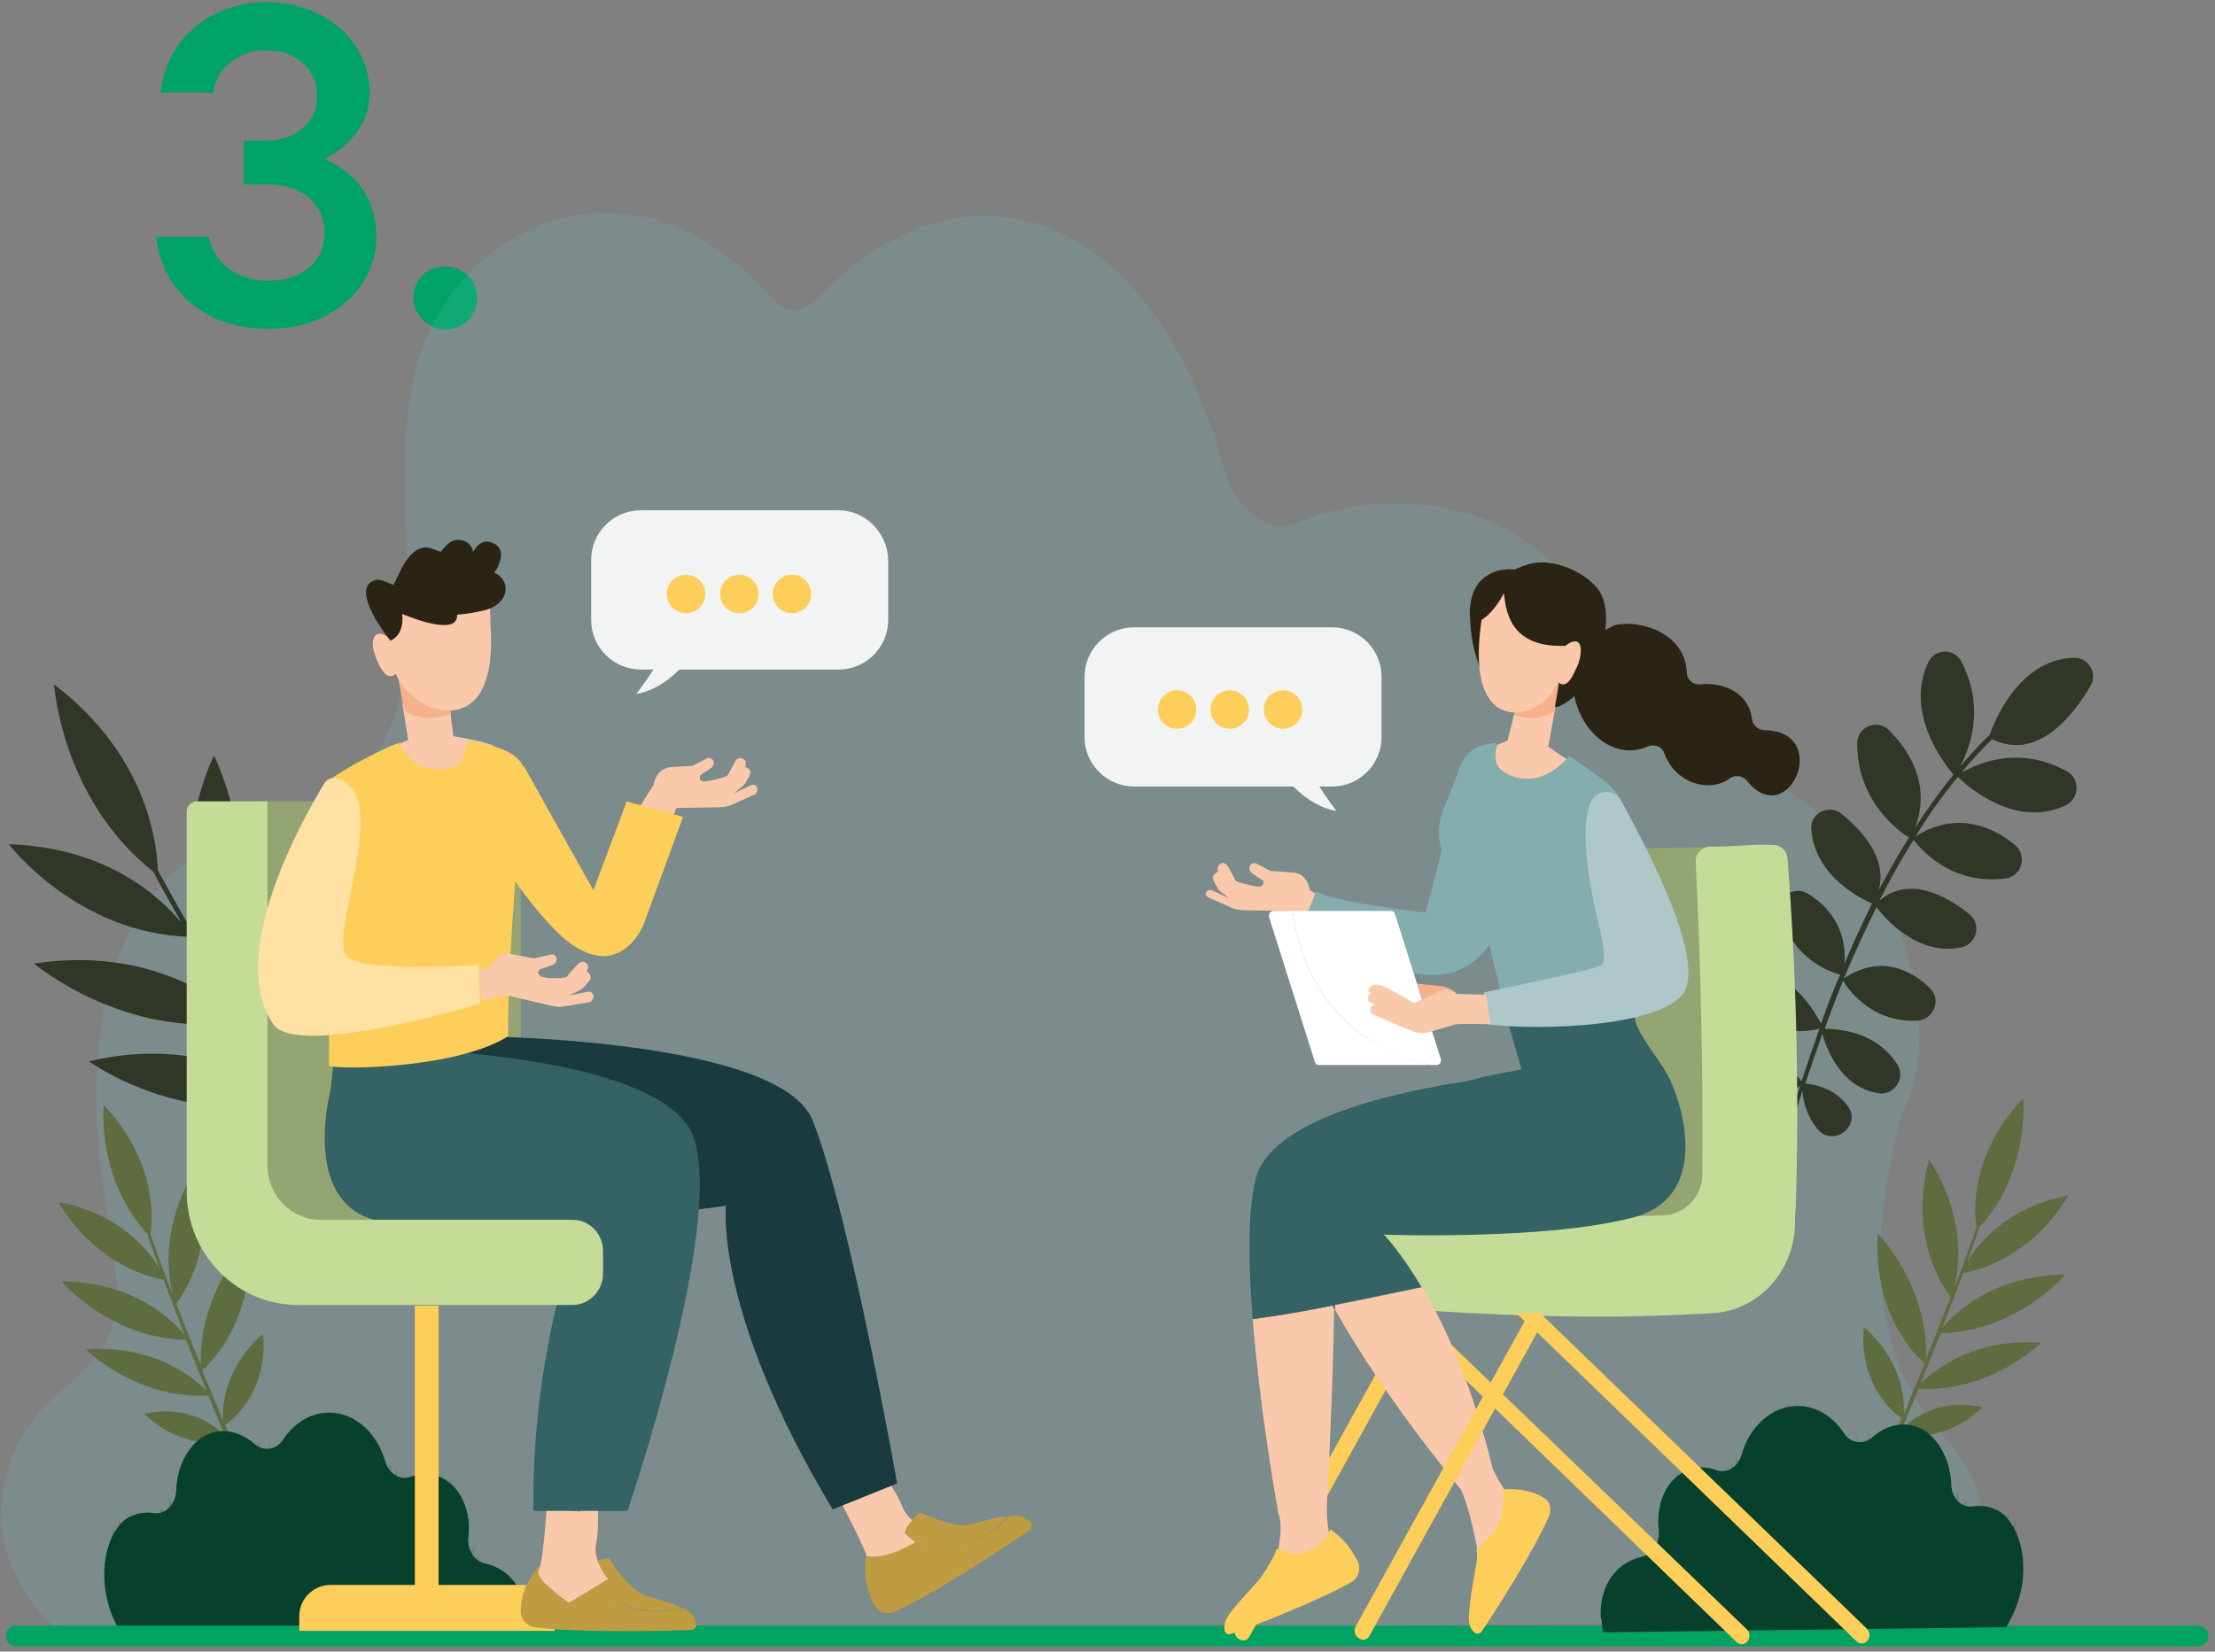<?xml version="1.0" encoding="UTF-8"?>
<svg xmlns="http://www.w3.org/2000/svg" xmlns:xlink="http://www.w3.org/1999/xlink" width="299px" height="223px" viewBox="0 0 299 223" version="1.1">
  <rect x="0" y="0" width="299" height="223" fill="#808080" stroke="none"/>
  <title>Group</title>
  <defs>
    <path d="M2.326,29.668 C-1.374,23.768 -0.274,16.768 2.926,14.368 C4.126,13.468 5.426,13.368 6.726,13.568 C8.326,13.768 9.626,12.368 9.726,10.468 C9.826,6.968 11.626,3.868 14.126,2.868 C16.126,2.068 18.426,2.668 20.326,4.268 C21.526,5.368 23.226,5.068 24.126,3.668 C25.826,1.068 28.526,-0.332 31.226,0.068 C34.326,0.468 36.826,3.168 37.926,6.568 C38.426,8.168 39.926,9.168 41.326,8.668 C43.126,7.968 45.126,8.268 46.726,9.568 C48.626,11.068 49.526,13.968 49.126,16.668 C48.926,18.368 49.926,20.068 51.426,20.368 C53.226,20.768 54.826,21.868 55.826,23.568 C57.526,26.468 56.826,29.868 56.726,30.368 L2.326,29.668 Z" id="path-1"></path>
    <path d="M54.627,29.668 C58.327,23.768 57.227,16.768 54.027,14.368 C52.827,13.468 51.527,13.368 50.227,13.568 C48.627,13.768 47.327,12.368 47.227,10.468 C47.127,6.968 45.327,3.868 42.827,2.868 C40.827,2.068 38.527,2.668 36.627,4.268 C35.427,5.368 33.727,5.068 32.827,3.668 C31.127,1.068 28.427,-0.332 25.727,0.068 C22.627,0.468 20.127,3.168 19.027,6.568 C18.527,8.168 17.027,9.168 15.627,8.668 C13.827,7.968 11.827,8.268 10.227,9.568 C8.327,11.068 7.427,13.968 7.827,16.668 C8.027,18.368 7.027,20.068 5.527,20.368 C3.727,20.768 2.127,21.868 1.127,23.568 C-0.573,26.468 0.127,29.868 0.227,30.368 L54.627,29.668 Z" id="path-3"></path>
    <linearGradient x1="26.737%" y1="25.577%" x2="82.312%" y2="78.621%" id="linearGradient-5">
      <stop stop-color="#878FC6" offset="0.95%"></stop>
      <stop stop-color="#7881BC" offset="8.021%"></stop>
      <stop stop-color="#6A73B1" offset="18.42%"></stop>
      <stop stop-color="#5F6AAA" offset="31.37%"></stop>
      <stop stop-color="#5A65A6" offset="49.54%"></stop>
      <stop stop-color="#5864A4" offset="100%"></stop>
    </linearGradient>
    <linearGradient x1="-1279.806%" y1="-1704.148%" x2="1325.764%" y2="1705.179%" id="linearGradient-6">
      <stop stop-color="#878FC6" offset="0.95%"></stop>
      <stop stop-color="#7881BC" offset="8.021%"></stop>
      <stop stop-color="#6A73B1" offset="18.42%"></stop>
      <stop stop-color="#5F6AAA" offset="31.37%"></stop>
      <stop stop-color="#5A65A6" offset="49.54%"></stop>
      <stop stop-color="#5864A4" offset="100%"></stop>
    </linearGradient>
    <linearGradient x1="-1096.125%" y1="-1463.823%" x2="1898.169%" y2="2454.17%" id="linearGradient-7">
      <stop stop-color="#878FC6" offset="0.95%"></stop>
      <stop stop-color="#8088C1" offset="5.735%"></stop>
      <stop stop-color="#6E78B4" offset="22.55%"></stop>
      <stop stop-color="#626CAB" offset="41.49%"></stop>
      <stop stop-color="#5A66A6" offset="64.11%"></stop>
      <stop stop-color="#5864A4" offset="100%"></stop>
    </linearGradient>
    <linearGradient x1="-952.12%" y1="-1271.395%" x2="1653.56%" y2="2138.078%" id="linearGradient-8">
      <stop stop-color="#878FC6" offset="0.95%"></stop>
      <stop stop-color="#7881BC" offset="8.021%"></stop>
      <stop stop-color="#6A73B1" offset="18.42%"></stop>
      <stop stop-color="#5F6AAA" offset="31.37%"></stop>
      <stop stop-color="#5A65A6" offset="49.54%"></stop>
      <stop stop-color="#5864A4" offset="100%"></stop>
    </linearGradient>
    <linearGradient x1="-768.446%" y1="-1031.049%" x2="2226%" y2="2887.105%" id="linearGradient-9">
      <stop stop-color="#878FC6" offset="0.95%"></stop>
      <stop stop-color="#8088C1" offset="5.735%"></stop>
      <stop stop-color="#6E78B4" offset="22.55%"></stop>
      <stop stop-color="#626CAB" offset="41.49%"></stop>
      <stop stop-color="#5A66A6" offset="64.11%"></stop>
      <stop stop-color="#5864A4" offset="100%"></stop>
    </linearGradient>
    <linearGradient x1="-522.101%" y1="-429.582%" x2="1164.199%" y2="998.346%" id="linearGradient-10">
      <stop stop-color="#878FC6" offset="0.95%"></stop>
      <stop stop-color="#7881BC" offset="8.021%"></stop>
      <stop stop-color="#6A73B1" offset="18.42%"></stop>
      <stop stop-color="#5F6AAA" offset="31.37%"></stop>
      <stop stop-color="#5A65A6" offset="49.54%"></stop>
      <stop stop-color="#5864A4" offset="100%"></stop>
    </linearGradient>
    <linearGradient x1="-403.237%" y1="-328.926%" x2="1534.666%" y2="1312.045%" id="linearGradient-11">
      <stop stop-color="#878FC6" offset="0.95%"></stop>
      <stop stop-color="#8088C1" offset="5.735%"></stop>
      <stop stop-color="#6E78B4" offset="22.55%"></stop>
      <stop stop-color="#626CAB" offset="41.49%"></stop>
      <stop stop-color="#5A66A6" offset="64.11%"></stop>
      <stop stop-color="#5864A4" offset="100%"></stop>
    </linearGradient>
    <linearGradient x1="-74.733%" y1="-26.326%" x2="302.915%" y2="188.52%" id="linearGradient-12">
      <stop stop-color="#878FC6" offset="0.95%"></stop>
      <stop stop-color="#7881BC" offset="8.021%"></stop>
      <stop stop-color="#6A73B1" offset="18.42%"></stop>
      <stop stop-color="#5F6AAA" offset="31.37%"></stop>
      <stop stop-color="#5A65A6" offset="49.54%"></stop>
      <stop stop-color="#5864A4" offset="100%"></stop>
    </linearGradient>
    <linearGradient x1="51.896%" y1="48.418%" x2="45.163%" y2="48.724%" id="linearGradient-13">
      <stop stop-color="#4259A3" offset="0.95%"></stop>
      <stop stop-color="#42529A" offset="7.282%"></stop>
      <stop stop-color="#413D7E" offset="31.05%"></stop>
      <stop stop-color="#3E316E" offset="54.65%"></stop>
      <stop stop-color="#3C2A65" offset="77.81%"></stop>
      <stop stop-color="#3C2862" offset="100%"></stop>
    </linearGradient>
  </defs>
  <g id="Page-1" stroke="none" stroke-width="1" fill="none" fill-rule="evenodd">
    <g id="So-kommst-Du-zu-uns_Grafiken" transform="translate(-76.91, -830.588)">
      <g id="Group" transform="translate(77.062, 830.888)">
        <g transform="translate(20.948, 0)" fill="#00A366" fill-rule="nonzero" id="Path">
          <path d="M29.7,31.7 C29.7,38.3 24,44.1 15.1,44.1 C5.9,44.1 0.6,38.2 0,31.7 L7.1,31.7 C7.5,34.4 10.2,37.6 15.1,37.6 C19.9,37.6 22.7,34.9 22.7,31.1 C22.7,27.3 19.9,24.6 14.8,24.6 L11.8,24.6 L11.8,18.7 L14.5,18.7 C19.1,18.7 21.7,16.1 21.7,12.7 C21.7,9.2 19.1,6.5 14.9,6.5 C10.6,6.5 8,9.3 7.7,12.2 L0.6,12.2 C1.1,5.8 6.7,0 14.8,0 C23.2,0 28.8,5.7 28.8,12.2 C28.8,16.6 25.9,19.5 22.7,21.2 C26.2,22.7 29.7,25.8 29.7,31.7 Z"></path>
          <path d="M34.7,39.9 C34.7,37.5 36.5,35.7 39,35.7 C41.4,35.7 43.3,37.5 43.3,39.9 C43.3,42.3 41.5,44.2 39,44.2 C36.6,44.1 34.7,42.2 34.7,39.9 Z"></path>
        </g>
        <path d="M7.049,219.3 L179.849,219.3 L264.949,218.3 C266.449,215 268.349,209.8 267.449,203.9 C266.149,195 260.349,194.2 256.349,184.2 C251.649,172.4 254.349,160.2 255.549,154.3 C256.949,147.8 257.849,148.6 258.549,144.3 C260.649,131.1 254.049,114.5 240.949,106.3 C231.849,100.6 217.449,97.7 213.149,103.3 C208.749,109.1 215.749,123.4 218.349,123 C221.349,122.5 220.549,103.2 214.949,84.9 C212.849,78 207.849,73.6 202.849,71 C194.649,66.8 183.649,66.6 175.249,70.2 C171.049,72 166.549,68.6 164.949,62.6 C161.349,49 154.349,37.8 145.449,32.4 C133.949,25.5 120.549,28.9 110.249,40 C108.249,42.1 105.749,42 103.849,39.8 C103.849,39.8 103.849,39.8 103.849,39.8 C93.349,27.8 79.649,25.1 67.949,32.6 C62.949,35.8 58.049,41.4 55.849,50.1 C52.149,65.1 57.849,84.7 52.449,98 C48.949,106.9 42.149,108.8 36.149,110.7 C31.449,112.2 26.649,114.1 22.549,118.3 C18.349,122.5 14.749,129.2 13.649,137.4 C10.049,162.3 20.549,173.5 12.449,183.4 C9.149,187.4 4.249,189.2 1.449,196.5 C-0.151,200.8 -0.051,204.2 0.049,205.2 C0.549,212.8 5.549,217.9 7.049,219.3 Z" id="Path" fill="#66C2C6" fill-rule="nonzero" opacity="0.16"></path>
        <path d="M30.249,193.6 C29.549,192 28.849,190.2 27.949,188.1 C18.249,188.7 11.449,181.9 11.449,181.9 C20.949,181.2 26.249,186 27.749,187.5 C26.849,185.4 25.949,183 24.949,180.6 C14.649,180.4 8.149,172.7 8.149,172.7 C18.049,172.8 23.149,178 24.749,179.9 C23.849,177.5 22.849,175 21.949,172.5 C12.249,170.6 7.749,162 7.749,162 C16.149,163.6 20.049,168.7 21.449,171.1 C20.849,169.5 20.249,167.9 19.749,166.3 C12.849,158.8 13.849,148.9 13.849,148.9 C21.149,156.6 20.449,164.6 20.149,166.3 C21.149,169.2 22.049,171.7 23.149,174.5 C20.849,164.8 26.549,157.2 26.549,157.2 C29.449,168.1 24.249,174.9 23.649,175.7 C24.749,178.6 25.849,181.4 26.949,184 C26.649,174.1 33.449,167.2 33.449,167.2 C34.149,177.9 28.449,183.6 27.149,184.7 C28.149,187.2 29.149,189.5 29.949,191.5 C29.649,184.2 35.349,179.8 35.349,179.8 C36.049,187.7 31.249,191.4 30.249,192.1 C31.349,194.8 34.249,201.6 34.749,202.6 L34.849,202.7 L34.049,201.7 L33.949,201.6 C33.649,200.9 31.549,196 30.849,194.2 C24.049,195.7 19.349,190.6 19.349,190.6 C25.249,189.3 28.949,192.2 30.249,193.6 Z" id="Path" fill="#5E6C40" fill-rule="nonzero"></path>
        <g transform="translate(13.922, 190.433)">
          <path d="M56.926,28.868 C57.026,27.468 56.926,25.468 55.826,23.568 C54.826,21.868 53.226,20.768 51.426,20.368 C49.926,20.068 48.926,18.468 49.126,16.668 C49.426,13.868 48.526,11.068 46.726,9.568 C45.226,8.268 43.226,7.968 41.326,8.668 C39.926,9.168 38.426,8.268 37.926,6.568 C36.926,3.068 34.326,0.468 31.226,0.068 C28.526,-0.332 25.826,1.068 24.126,3.668 C23.226,5.068 21.526,5.268 20.326,4.268 C18.426,2.568 16.126,2.068 14.126,2.868 C11.626,3.868 9.826,6.968 9.726,10.468 C9.626,12.368 8.326,13.768 6.726,13.568 C5.526,13.368 4.126,13.568 2.926,14.368 C-0.074,16.568 -1.174,22.968 1.826,28.668 L56.926,28.668 L56.926,28.868 Z" id="Path" fill="#08412B" fill-rule="nonzero"></path>
          <g transform="translate(-0, 0.2)">
            <g id="SVGID_00000043432742468666053670000003457995532354512311_-link" fill="#08412B" fill-rule="nonzero">
              <path d="M2.326,29.668 C-1.374,23.768 -0.274,16.768 2.926,14.368 C4.126,13.468 5.426,13.368 6.726,13.568 C8.326,13.768 9.626,12.368 9.726,10.468 C9.826,6.968 11.626,3.868 14.126,2.868 C16.126,2.068 18.426,2.668 20.326,4.268 C21.526,5.368 23.226,5.068 24.126,3.668 C25.826,1.068 28.526,-0.332 31.226,0.068 C34.326,0.468 36.826,3.168 37.926,6.568 C38.426,8.168 39.926,9.168 41.326,8.668 C43.126,7.968 45.126,8.268 46.726,9.568 C48.626,11.068 49.526,13.968 49.126,16.668 C48.926,18.368 49.926,20.068 51.426,20.368 C53.226,20.768 54.826,21.868 55.826,23.568 C57.526,26.468 56.826,29.868 56.726,30.368 L2.326,29.668 Z" id="SVGID_00000043432742468666053670000003457995532354512311_"></path>
            </g>
            <g id="Clipped">
              <mask id="mask-2" fill="white">
                <use xlink:href="#path-1"></use>
              </mask>
              <g id="SVGID_00000043432742468666053670000003457995532354512311_"></g>
              <g id="Group" opacity="0.45" mask="url(#mask-2)">
                <g transform="translate(-0.774, -1.883)">
                  <g transform="translate(0, 12.3)">
                    <path d="M1.8,5.55 C2.5,7.35 3.2,9.25 4,11.05 C5,13.45 6,15.95 7,18.35 L7.4,18.35 C7.2,17.95 7.1,17.55 6.9,17.15 C5.4,13.55 3.9,9.95 2.5,6.35 C2.1,5.35 1.7,4.35 1.3,3.35 C0.9,2.35 0.4,1.25 0.3,0.15 C0.3,-0.05 0,-0.05 0,0.15 C0.1,1.05 0.4,1.95 0.8,2.75 C1.1,3.65 1.4,4.55 1.8,5.55 Z" id="Path" fill="#08412B" fill-rule="nonzero"></path>
                  </g>
                  <g transform="translate(1.28, 12.441)">
                    <path d="M7.12,18.109 L7.52,18.109 C7.22,17.309 6.82,16.609 6.52,15.809 C5.02,12.509 3.62,9.209 2.32,5.809 C1.62,3.909 0.92,2.009 0.32,0.109 C0.22,-0.091 -0.08,0.009 0.02,0.209 C2.02,6.309 4.52,12.209 7.12,18.109 Z" id="Path" fill="#08412B" fill-rule="nonzero"></path>
                  </g>
                  <g transform="translate(9.2, 11.941)">
                    <path d="M3.3,18.009 C3.3,18.209 3.4,18.409 3.4,18.709 L3.7,18.709 C2.7,14.209 1.9,9.709 1.1,5.209 C0.8,3.509 0.6,1.809 0.3,0.109 C0.3,-0.091 0,0.009 0,0.209 C1,6.109 2,12.109 3.3,18.009 Z" id="Path" fill="#08412B" fill-rule="nonzero"></path>
                  </g>
                  <g transform="translate(8.18, 13.841)">
                    <path d="M3.12,16.409 C3.12,16.509 3.22,16.609 3.22,16.709 L3.52,16.709 C3.52,16.709 3.52,16.609 3.52,16.609 C3.22,15.309 2.92,14.009 2.72,12.609 C2.22,9.909 1.82,7.309 1.32,4.609 C1.02,3.109 0.72,1.609 0.32,0.109 C0.22,-0.091 -0.08,0.009 0.02,0.209 C1.42,5.509 1.92,11.009 3.12,16.409 Z" id="Path" fill="#08412B" fill-rule="nonzero"></path>
                  </g>
                  <g transform="translate(20.8, 2.1)">
                    <path d="M0.3,28.45 C0.4,26.25 0.4,24.05 0.5,21.75 C0.6,17.15 0.8,12.55 0.9,7.95 C1,5.35 1,2.75 1.1,0.15 C1.1,-0.05 0.8,-0.05 0.8,0.15 C0.7,4.75 0.5,9.45 0.4,14.05 C0.3,18.65 0.1,23.25 -5.68434189e-14,27.85 C-5.68434189e-14,28.05 -5.68434189e-14,28.25 -5.68434189e-14,28.45 L0.3,28.45 Z" id="Path" fill="#08412B" fill-rule="nonzero"></path>
                  </g>
                  <g transform="translate(21.6, 3.8)">
                    <path d="M0.3,26.75 C0.3,26.45 0.3,26.15 0.3,25.95 C0.5,20.45 0.8,14.95 1.2,9.45 C1.4,6.35 1.6,3.25 1.8,0.15 C1.8,-0.05 1.5,-0.05 1.5,0.15 C1.1,5.65 0.8,11.15 0.5,16.55 C0.3,19.95 0.2,23.35 0,26.75 L0.3,26.75 L0.3,26.75 Z" id="Path" fill="#08412B" fill-rule="nonzero"></path>
                  </g>
                  <g transform="translate(28.7, 0)">
                    <path d="M0.3,30.55 C0.6,27.65 0.9,24.75 1.3,21.85 C1.9,17.15 2.6,12.55 3.3,7.85 C3.7,5.25 4,2.75 4.1,0.15 C4.1,-0.05 3.8,-0.05 3.8,0.15 C3.7,4.85 2.7,9.45 2,14.05 C1.3,18.65 0.8,23.35 0.3,27.95 C0.2,28.85 0.1,29.65 0,30.55 L0.3,30.55 L0.3,30.55 Z" id="Path" fill="#08412B" fill-rule="nonzero"></path>
                  </g>
                  <g transform="translate(29.7, 0.341)">
                    <path d="M0.2,30.209 C0.3,29.409 0.4,28.609 0.5,27.909 C1.2,21.909 1.9,16.009 3,10.009 C3.6,6.709 4.4,3.409 5.4,0.209 C5.5,0.009 5.1,-0.091 5.1,0.109 C3.4,5.809 2.3,11.809 1.5,17.709 C0.9,21.909 0.5,26.009 0,30.209 L0.2,30.209 L0.2,30.209 Z" id="Path" fill="#08412B" fill-rule="nonzero"></path>
                  </g>
                  <g transform="translate(33.8, 6.341)">
                    <path d="M0.4,24.209 C0.6,23.409 0.8,22.509 1,21.709 C2.1,17.109 3.2,12.509 4.4,8.009 C5.1,5.409 5.7,2.809 6.4,0.209 C6.5,0.009 6.1,-0.091 6.1,0.109 C4.9,4.709 3.7,9.309 2.5,13.909 C1.6,17.309 0.8,20.809 0,24.209 L0.4,24.209 L0.4,24.209 Z" id="Path" fill="#08412B" fill-rule="nonzero"></path>
                  </g>
                  <g transform="translate(35, 8.941)">
                    <path d="M0.4,21.609 C1.4,16.809 2.5,12.009 3.7,7.209 C4.3,4.809 4.9,2.509 5.5,0.209 C5.6,0.009 5.2,-0.091 5.2,0.109 C3.3,7.209 1.6,14.409 5.68434189e-14,21.609 L0.4,21.609 Z" id="Path" fill="#08412B" fill-rule="nonzero"></path>
                  </g>
                  <g transform="translate(38.7, 8.241)">
                    <path d="M0.3,22.309 C2.1,17.709 3.8,13.109 5.5,8.509 C6.5,5.709 7.6,3.009 8.6,0.209 C8.7,0.009 8.4,-0.091 8.3,0.109 C6.4,5.409 4.4,10.709 2.4,15.909 C1.6,18.009 0.8,20.109 5.68434189e-14,22.309 L0.3,22.309 Z" id="Path" fill="#08412B" fill-rule="nonzero"></path>
                  </g>
                  <g transform="translate(40.5, 8.941)">
                    <path d="M0.4,21.609 C1.8,17.209 3.3,12.809 4.9,8.509 C5.9,5.709 6.9,3.009 7.9,0.209 C8,0.009 7.7,-0.091 7.6,0.109 C5.8,5.009 4,9.909 2.3,14.909 C1.5,17.109 0.8,19.409 0,21.609 L0.4,21.609 Z" id="Path" fill="#08412B" fill-rule="nonzero"></path>
                  </g>
                  <g transform="translate(45.8, 17.567)">
                    <path d="M0.4,12.983 C1.5,10.383 2.7,7.683 3.9,5.083 C4.6,3.483 5.4,1.883 6.1,0.283 C6.2,0.083 5.9,-0.117 5.8,0.083 C3.8,4.283 1.9,8.583 0,12.883 L0.4,12.883 L0.4,12.983 Z" id="Path" fill="#08412B" fill-rule="nonzero"></path>
                  </g>
                  <g transform="translate(47.1, 19.941)">
                    <path d="M0.4,10.609 C1.3,8.409 2.2,6.309 3.1,4.109 C3.6,2.809 4.2,1.509 4.7,0.209 C4.8,0.009 4.5,-0.091 4.4,0.109 C2.9,3.609 1.5,7.109 -5.68434189e-14,10.609 L0.4,10.609 Z" id="Path" fill="#08412B" fill-rule="nonzero"></path>
                  </g>
                  <g transform="translate(13.9, 0.941)">
                    <path d="M1.8,15.209 C2.3,20.009 2.7,24.809 3.2,29.609 L3.5,29.609 C3.3,27.509 3,25.409 2.8,23.309 C2.3,18.309 1.9,13.409 1.4,8.409 C1.1,5.609 0.8,2.909 0.3,0.109 C0.3,-0.091 0,0.009 0,0.209 C0.8,5.209 1.3,10.209 1.8,15.209 Z" id="Path" fill="#08412B" fill-rule="nonzero"></path>
                  </g>
                  <g transform="translate(13.6, 3.6)">
                    <path d="M2.4,26.95 L2.7,26.95 C2.5,25.25 2.3,23.45 2.1,21.75 C1.6,17.15 1.2,12.55 0.8,7.95 C0.6,5.35 0.4,2.75 0.3,0.15 C0.3,-0.05 0,-0.05 0,0.15 C0.3,4.75 0.6,9.45 1,14.05 C1.4,18.45 1.9,22.75 2.4,26.95 Z" id="Path" fill="#08412B" fill-rule="nonzero"></path>
                  </g>
                </g>
              </g>
            </g>
          </g>
        </g>
        <path d="M243.049,145.7 C243.749,143.4 244.649,141 245.449,138.6 C243.849,139 238.249,139.9 234.949,134.8 C233.749,132.9 235.349,130.5 237.549,130.9 C240.049,131.4 243.149,133.1 245.649,137.9 C245.849,137.5 245.949,137 246.149,136.6 C246.749,134.9 247.449,133.1 248.249,131.3 C246.749,130.9 242.049,129.2 240.149,123.3 C239.449,121 241.949,119.1 243.949,120.4 C246.549,122 249.149,124.9 248.849,129.8 C249.949,127.1 251.249,124.4 252.549,121.7 C251.449,121.2 244.849,118.2 244.349,111.7 C244.149,109.5 246.749,108.2 248.449,109.6 C251.249,111.9 254.649,115.6 253.449,119.9 C254.749,117.5 256.049,115.1 257.549,112.8 C256.449,112.1 250.549,108.1 250.549,100.1 C250.549,97.8 253.249,96.7 254.849,98.3 C257.649,101.1 260.549,105.7 258.349,111.5 C259.949,109 261.649,106.6 263.549,104.3 C262.449,103 256.849,96 260.149,89.1 C261.049,87.2 263.749,87.2 264.649,89.1 C266.249,92.2 267.549,97.2 264.449,103.2 C265.749,101.7 267.049,100.2 268.449,98.9 C269.049,97.1 272.349,88.8 279.749,88.5 C281.749,88.4 283.049,90.6 282.049,92.3 C279.649,96.4 274.849,102.5 268.749,99.5 C267.349,100.9 265.949,102.4 264.649,104 C270.849,100.6 275.949,102.2 278.949,103.9 C280.649,104.9 280.549,107.5 278.749,108.4 C271.949,111.7 265.349,105.8 264.149,104.6 C262.049,107.1 260.149,109.8 258.449,112.6 C264.149,109.1 268.949,111.4 271.849,113.8 C273.549,115.2 272.749,118 270.649,118.3 C263.049,119.3 258.949,114.1 258.149,113.1 C256.449,115.8 254.949,118.5 253.549,121.3 C257.549,117.9 262.549,120.6 265.649,123.1 C267.349,124.4 266.749,127.1 264.649,127.6 C258.649,128.9 254.149,123.5 253.149,122.2 C251.549,125.4 250.049,128.7 248.749,131.8 C253.749,128.5 257.849,130.7 260.349,133.1 C261.949,134.6 260.949,137.3 258.749,137.5 C252.349,137.9 249.049,132.9 248.649,132.1 C247.949,133.8 247.349,135.4 246.749,137 C246.549,137.5 246.349,138.1 246.149,138.6 C251.649,138.7 254.449,141.1 255.949,143.4 C257.149,145.2 255.549,147.7 253.349,147.3 C248.149,146.4 246.349,141.1 245.849,139.3 C245.049,141.6 244.249,143.8 243.549,146 C246.349,146.3 248.149,147.5 249.249,149 C251.249,151.6 247.349,154.7 245.249,152.2 C243.649,150.3 243.249,148.2 243.149,147 C239.749,157.6 238.049,166 237.649,167.6 C237.649,167.8 237.449,167.9 237.349,167.8 C237.149,167.8 237.049,167.6 237.149,167.5 C237.449,165.8 239.349,157.2 242.849,146.3 C242.149,146.9 239.249,148.6 235.449,147.3 C232.849,146.4 233.349,142.5 236.149,142.4 C238.249,141.9 240.749,142.7 243.049,145.7 Z" id="Path" fill="#313726" fill-rule="nonzero"></path>
        <path d="M43.649,156.2 C42.249,154 40.649,151.3 38.749,148.4 C23.949,151.8 11.849,143 11.849,143 C26.249,139.6 35.549,145.5 38.249,147.6 C36.349,144.6 34.349,141.2 32.249,137.7 C16.449,140 4.449,129.8 4.449,129.8 C19.549,127.5 28.849,134.3 31.649,136.8 C29.649,133.4 27.549,129.8 25.449,126.2 C10.149,125.7 1.049,113.7 1.049,113.7 C14.349,114.1 21.549,120.9 24.349,124.3 C23.049,122 21.749,119.7 20.549,117.4 C8.149,107.6 7.149,92.1 7.149,92.1 C20.249,102.1 21.049,114.5 21.149,117.2 C23.449,121.4 25.449,124.9 27.849,129.1 C21.949,114.8 28.749,101.7 28.749,101.7 C35.949,117.7 29.649,129.4 28.849,130.8 C31.249,135 33.649,139 35.849,142.7 C32.949,127.6 41.749,115.4 41.749,115.4 C45.549,131.6 38.149,141.7 36.549,143.7 C38.749,147.3 40.749,150.6 42.549,153.4 C40.349,142.4 47.849,134.1 47.849,134.1 C50.849,146 44.449,152.9 43.049,154.3 C45.449,158.2 48.249,162.6 49.149,164 L48.549,164.1 C47.849,163.1 45.849,159.9 44.349,157.4 C34.349,161.4 25.849,154.7 25.849,154.7 C34.949,150.9 41.249,154.4 43.649,156.2 Z" id="Path" fill="#313726" fill-rule="nonzero"></path>
        <path d="M296.549,222 L2.049,222 C1.249,222 0.649,221.4 0.649,220.6 L0.649,220.6 C0.649,219.8 1.249,219.2 2.049,219.2 L296.549,219.2 C297.349,219.2 297.949,219.8 297.949,220.6 L297.949,220.6 C297.949,221.4 297.249,222 296.549,222 Z" id="Path" fill="#00A362" fill-rule="nonzero"></path>
        <path d="M70.449,213.7 L59.049,213.7 L59.049,176 L55.849,176 L55.849,213.7 L44.449,213.7 C42.149,213.7 40.249,215.6 40.249,217.9 L40.249,219.9 L74.749,219.9 L74.749,217.9 C74.649,215.6 72.849,213.7 70.449,213.7 Z" id="Path" fill="#FECE5A" fill-rule="nonzero"></path>
        <g id="decor_00000140708130692504007410000016706404918112545471_" transform="translate(79.648, 68.6)" fill="#FFFFFF" fill-rule="nonzero" opacity="0.9">
          <path d="M33.4,1.13686838e-13 L6.7,1.13686838e-13 C3,1.13686838e-13 -5.68434189e-14,3 -5.68434189e-14,6.7 L-5.68434189e-14,14.8 C-5.68434189e-14,18.5 3,21.5 6.7,21.5 L8.4,21.5 C7.6,22.8 6.1,24.8 6.1,24.8 C9,24.3 11.1,22.3 11.9,21.5 L33.4,21.5 C37.1,21.5 40.1,18.5 40.1,14.8 L40.1,6.7 C40,3 37,1.13686838e-13 33.4,1.13686838e-13 Z" id="Path"></path>
          <path d="M73.3,15.8 L100,15.8 C103.7,15.8 106.7,18.8 106.7,22.5 L106.7,30.6 C106.7,34.3 103.7,37.3 100,37.3 L98.3,37.3 C99.1,38.6 100.6,40.6 100.6,40.6 C97.7,40.1 95.6,38.1 94.8,37.3 L73.3,37.3 C69.6,37.3 66.6,34.3 66.6,30.6 L66.6,22.5 C66.6,18.8 69.6,15.8 73.3,15.8 Z" id="Path"></path>
        </g>
        <g transform="translate(89.849, 77.3)" fill="#FECE5A" fill-rule="nonzero" id="Oval">
          <circle cx="2.6" cy="2.6" r="2.6"></circle>
          <circle cx="9.8" cy="2.6" r="2.6"></circle>
          <circle cx="16.9" cy="2.6" r="2.6"></circle>
        </g>
        <g transform="translate(156.149, 92.9)" fill="#FECE5A" fill-rule="nonzero" id="Oval">
          <circle cx="2.6" cy="2.6" r="2.6"></circle>
          <circle cx="9.7" cy="2.6" r="2.6"></circle>
          <circle cx="16.9" cy="2.6" r="2.6"></circle>
        </g>
        <g transform="translate(70.14, 148)">
          <g transform="translate(0, 62.1)" fill="#BF9B41" fill-rule="nonzero">
            <path d="M9.108,2.9 L8.608,1.2 C8.608,1.2 9.408,0.3 11.908,0 C11.908,0 14.308,3.9 16.408,4.8 C17.508,5.3 20.008,5.9 21.708,6.7 C18.708,7.5 13.708,7.7 9.108,2.9 Z" id="Path"></path>
            <path d="M0.008,6.6 C0.008,6.7 0.008,6.9 0.008,7 C-0.092,8.1 0.708,9.1 1.808,9.3 C7.508,10.1 19.808,9.8 22.908,9.7 C23.408,9.7 23.808,9.3 23.708,8.8 C23.608,8.4 23.408,8 23.208,7.7 C22.908,7.3 22.408,7 21.808,6.7 C18.708,7.6 13.808,7.8 9.208,2.9 C4.108,2.8 2.508,1 2.508,1 C1.208,2.5 0.208,4.3 0.008,6.6 Z M15.208,7.8 C15.608,7.8 15.908,7.8 16.308,7.8 C15.908,7.8 15.608,7.8 15.208,7.8 Z" id="Shape"></path>
          </g>
          <path d="M186.408,44.7 C187.108,43.1 187.808,41.3 188.708,39.2 C198.408,39.8 205.208,33 205.208,33 C195.708,32.3 190.408,37.1 188.908,38.6 C189.808,36.5 190.708,34.1 191.708,31.7 C202.008,31.5 208.508,23.8 208.508,23.8 C198.608,23.9 193.508,29.1 191.908,31 C192.808,28.6 193.808,26.1 194.708,23.6 C204.408,21.7 208.908,13.1 208.908,13.1 C200.508,14.7 196.608,19.8 195.208,22.2 C195.808,20.6 196.408,19 196.908,17.4 C203.808,9.9 202.808,0 202.808,0 C195.508,7.7 196.208,15.7 196.508,17.4 C195.508,20.3 194.608,22.8 193.508,25.6 C195.808,15.9 190.108,8.3 190.108,8.3 C187.208,19.2 192.408,26 193.008,26.8 C191.908,29.7 190.808,32.5 189.708,35.1 C190.008,25.2 183.208,18.3 183.208,18.3 C182.508,29 188.208,34.7 189.508,35.8 C188.508,38.3 187.508,40.6 186.708,42.6 C187.008,35.3 181.308,30.9 181.308,30.9 C180.608,38.8 185.408,42.5 186.408,43.2 C185.308,45.9 182.408,52.7 181.908,53.7 L181.808,53.8 L182.608,52.8 L182.708,52.7 C183.008,52 185.108,47.1 185.808,45.3 C192.608,46.8 197.308,41.7 197.308,41.7 C191.408,40.4 187.808,43.3 186.408,44.7 Z" id="Path" fill="#5E6C40" fill-rule="nonzero"></path>
          <g transform="translate(145.779, 41.532)">
            <path d="M0.03,28.868 C-0.07,27.468 0.03,25.468 1.13,23.568 C2.13,21.868 3.73,20.768 5.53,20.368 C7.03,20.068 8.03,18.468 7.83,16.668 C7.53,13.868 8.43,11.068 10.23,9.568 C11.73,8.268 13.73,7.968 15.63,8.668 C17.03,9.168 18.53,8.268 19.03,6.568 C20.03,3.068 22.63,0.468 25.73,0.068 C28.43,-0.332 31.13,1.068 32.83,3.668 C33.73,5.068 35.43,5.268 36.63,4.268 C38.53,2.568 40.83,2.068 42.83,2.868 C45.33,3.868 47.13,6.968 47.23,10.468 C47.33,12.368 48.63,13.768 50.23,13.568 C51.43,13.368 52.83,13.568 54.03,14.368 C57.03,16.568 58.13,22.968 55.13,28.668 L0.03,28.668 L0.03,28.868 Z" id="Path" fill="#08412B" fill-rule="nonzero"></path>
            <g transform="translate(0.103, 0.2)">
              <g id="SVGID_00000132805039849139635030000002019044200304675000_-link" fill="#08412B" fill-rule="nonzero">
                <path d="M54.627,29.668 C58.327,23.768 57.227,16.768 54.027,14.368 C52.827,13.468 51.527,13.368 50.227,13.568 C48.627,13.768 47.327,12.368 47.227,10.468 C47.127,6.968 45.327,3.868 42.827,2.868 C40.827,2.068 38.527,2.668 36.627,4.268 C35.427,5.368 33.727,5.068 32.827,3.668 C31.127,1.068 28.427,-0.332 25.727,0.068 C22.627,0.468 20.127,3.168 19.027,6.568 C18.527,8.168 17.027,9.168 15.627,8.668 C13.827,7.968 11.827,8.268 10.227,9.568 C8.327,11.068 7.427,13.968 7.827,16.668 C8.027,18.368 7.027,20.068 5.527,20.368 C3.727,20.768 2.127,21.868 1.127,23.568 C-0.573,26.468 0.127,29.868 0.227,30.368 L54.627,29.668 Z" id="SVGID_00000132805039849139635030000002019044200304675000_"></path>
              </g>
              <g id="Clipped">
                <mask id="mask-4" fill="white">
                  <use xlink:href="#path-3"></use>
                </mask>
                <g id="SVGID_00000132805039849139635030000002019044200304675000_"></g>
                <g id="Group" opacity="0.45" mask="url(#mask-4)">
                  <g transform="translate(5.707, -1.883)">
                    <g transform="translate(44.62, 12.3)">
                      <path d="M5.6,5.55 C4.9,7.35 4.2,9.25 3.4,11.05 C2.4,13.45 1.4,15.95 0.4,18.35 L0,18.35 C0.2,17.95 0.3,17.55 0.5,17.15 C2,13.55 3.5,9.95 4.9,6.35 C5.3,5.35 5.7,4.35 6.1,3.35 C6.5,2.35 7,1.25 7.1,0.15 C7.1,-0.05 7.4,-0.05 7.4,0.15 C7.3,1.05 7,1.95 6.6,2.75 C6.3,3.65 6,4.55 5.6,5.55 Z" id="Path" fill="#08412B" fill-rule="nonzero"></path>
                    </g>
                    <g transform="translate(43.12, 12.441)">
                      <path d="M0.4,18.109 L0,18.109 C0.3,17.309 0.7,16.609 1,15.809 C2.5,12.509 3.9,9.209 5.2,5.809 C5.9,3.909 6.6,2.009 7.2,0.109 C7.3,-0.091 7.6,0.009 7.5,0.209 C5.6,6.309 3.1,12.309 0.4,18.109 Z" id="Path" fill="#08412B" fill-rule="nonzero"></path>
                    </g>
                    <g transform="translate(39.12, 11.941)">
                      <path d="M0.4,18.009 C0.4,18.209 0.3,18.409 0.3,18.709 L0,18.709 C1,14.209 1.8,9.709 2.6,5.209 C2.9,3.509 3.1,1.809 3.4,0.109 C3.4,-0.091 3.7,0.009 3.7,0.209 C2.7,6.109 1.6,12.109 0.4,18.009 Z" id="Path" fill="#08412B" fill-rule="nonzero"></path>
                    </g>
                    <g transform="translate(40.22, 13.841)">
                      <path d="M0.4,16.409 C0.4,16.509 0.3,16.609 0.3,16.709 L0,16.709 C0,16.709 0,16.609 0,16.609 C0.3,15.309 0.6,14.009 0.8,12.609 C1.3,9.909 1.7,7.309 2.2,4.609 C2.5,3.109 2.8,1.609 3.2,0.109 C3.3,-0.091 3.6,0.009 3.5,0.209 C2.2,5.509 1.7,11.009 0.4,16.409 Z" id="Path" fill="#08412B" fill-rule="nonzero"></path>
                    </g>
                    <g transform="translate(30.12, 2.1)">
                      <path d="M0.8,28.45 C0.7,26.25 0.7,24.05 0.6,21.75 C0.5,17.15 0.3,12.55 0.2,7.95 C0.1,5.35 0.1,2.75 0,0.15 C0,-0.05 0.3,-0.05 0.3,0.15 C0.4,4.75 0.6,9.45 0.7,14.05 C0.8,18.65 1,23.25 1.1,27.85 C1.1,28.05 1.1,28.25 1.1,28.45 L0.8,28.45 Z" id="Path" fill="#08412B" fill-rule="nonzero"></path>
                    </g>
                    <g transform="translate(28.52, 3.8)">
                      <path d="M1.5,26.75 C1.5,26.45 1.5,26.15 1.5,25.95 C1.3,20.45 1,14.95 0.6,9.45 C0.4,6.35 0.2,3.25 0,0.15 C0,-0.05 0.3,-0.05 0.3,0.15 C0.7,5.65 1,11.15 1.3,16.55 C1.5,19.95 1.6,23.35 1.8,26.75 L1.5,26.75 L1.5,26.75 Z" id="Path" fill="#08412B" fill-rule="nonzero"></path>
                    </g>
                    <g transform="translate(19.22, 0)">
                      <path d="M3.8,30.55 C3.5,27.65 3.2,24.75 2.8,21.85 C2.2,17.15 1.5,12.55 0.8,7.85 C0.4,5.25 0.1,2.75 0,0.15 C0,-0.05 0.3,-0.05 0.3,0.15 C0.4,4.85 1.4,9.45 2.1,14.05 C2.8,18.65 3.3,23.35 3.8,27.95 C3.9,28.85 4,29.65 4.1,30.55 L3.8,30.55 L3.8,30.55 Z" id="Path" fill="#08412B" fill-rule="nonzero"></path>
                    </g>
                    <g transform="translate(16.904, 0.341)">
                      <path d="M5.216,30.209 C5.116,29.409 5.016,28.609 4.916,27.909 C4.216,21.909 3.516,16.009 2.416,10.009 C1.816,6.709 1.016,3.409 0.016,0.209 C-0.084,0.009 0.316,-0.091 0.316,0.109 C2.016,5.809 3.116,11.809 3.916,17.709 C4.516,21.909 4.916,26.009 5.416,30.209 L5.216,30.209 L5.216,30.209 Z" id="Path" fill="#08412B" fill-rule="nonzero"></path>
                    </g>
                    <g transform="translate(11.704, 6.341)">
                      <path d="M6.016,24.209 C5.816,23.409 5.616,22.509 5.416,21.709 C4.316,17.109 3.216,12.509 2.016,8.009 C1.316,5.409 0.716,2.809 0.016,0.209 C-0.084,0.009 0.316,-0.091 0.316,0.109 C1.516,4.709 2.716,9.309 3.916,13.909 C4.816,17.309 5.616,20.809 6.416,24.209 L6.016,24.209 L6.016,24.209 Z" id="Path" fill="#08412B" fill-rule="nonzero"></path>
                    </g>
                    <g transform="translate(11.504, 8.941)">
                      <path d="M5.116,21.609 C4.116,16.809 3.016,12.009 1.816,7.209 C1.216,4.809 0.616,2.509 0.016,0.209 C-0.084,0.009 0.316,-0.091 0.316,0.109 C2.216,7.209 3.916,14.409 5.516,21.609 L5.116,21.609 Z" id="Path" fill="#08412B" fill-rule="nonzero"></path>
                    </g>
                    <g transform="translate(4.7, 8.241)">
                      <path d="M8.32,22.309 C6.52,17.709 4.82,13.109 3.12,8.509 C2.12,5.709 1.02,3.009 0.02,0.209 C-0.08,0.009 0.22,-0.091 0.32,0.109 C2.22,5.409 4.22,10.709 6.22,15.909 C7.02,18.009 7.82,20.109 8.62,22.309 L8.32,22.309 Z" id="Path" fill="#08412B" fill-rule="nonzero"></path>
                    </g>
                    <g transform="translate(3.6, 8.941)">
                      <path d="M7.52,21.609 C6.12,17.209 4.62,12.809 3.02,8.509 C2.02,5.709 1.02,3.009 0.02,0.209 C-0.08,0.009 0.22,-0.091 0.32,0.109 C2.12,5.009 3.92,9.909 5.62,14.909 C6.42,17.109 7.12,19.409 7.92,21.609 L7.52,21.609 Z" id="Path" fill="#08412B" fill-rule="nonzero"></path>
                    </g>
                    <g transform="translate(0, 17.567)">
                      <path d="M5.72,12.983 C4.62,10.383 3.42,7.683 2.22,5.083 C1.52,3.483 0.72,1.883 0.02,0.283 C-0.08,0.083 0.22,-0.117 0.32,0.083 C2.32,4.283 4.22,8.583 6.12,12.883 L5.72,12.883 L5.72,12.983 Z" id="Path" fill="#08412B" fill-rule="nonzero"></path>
                    </g>
                    <g transform="translate(0.1, 19.941)">
                      <path d="M4.32,10.609 C3.42,8.409 2.52,6.309 1.62,4.109 C1.12,2.809 0.52,1.509 0.02,0.209 C-0.08,0.009 0.22,-0.091 0.32,0.109 C1.82,3.609 3.22,7.109 4.72,10.609 L4.32,10.609 Z" id="Path" fill="#08412B" fill-rule="nonzero"></path>
                    </g>
                    <g transform="translate(34.62, 0.941)">
                      <path d="M1.7,15.209 C1.3,20.009 0.8,24.809 0.3,29.609 L0,29.609 C0.2,27.509 0.5,25.409 0.7,23.309 C1.2,18.309 1.6,13.409 2.1,8.409 C2.4,5.609 2.7,2.909 3.2,0.109 C3.2,-0.091 3.5,0.009 3.5,0.209 C2.6,5.209 2.1,10.209 1.7,15.209 Z" id="Path" fill="#08412B" fill-rule="nonzero"></path>
                    </g>
                    <g transform="translate(35.72, 3.6)">
                      <path d="M0.3,26.95 L2.84217094e-14,26.95 C0.2,25.25 0.4,23.45 0.6,21.75 C1.1,17.15 1.5,12.55 1.9,7.95 C2.1,5.35 2.3,2.75 2.4,0.15 C2.4,-0.05 2.7,-0.05 2.7,0.15 C2.4,4.75 2.1,9.45 1.7,14.05 C1.3,18.45 0.8,22.75 0.3,26.95 Z" id="Path" fill="#08412B" fill-rule="nonzero"></path>
                    </g>
                  </g>
                </g>
              </g>
            </g>
          </g>
        </g>
        <path d="M163.049,120.9 L166.149,122.3 C166.649,122.5 167.249,122.6 167.749,122.6 L173.549,122.7 C175.349,123.5 177.049,124.3 178.849,125 C179.749,124.2 180.749,123.4 181.649,122.7 C179.949,121.8 178.249,120.8 176.649,119.9 C176.649,119.7 176.349,117.7 174.449,117.5 L171.349,117.3 L169.449,116.3 C169.249,116.2 168.949,116.2 168.749,116.4 C168.749,116.4 168.749,116.4 168.749,116.4 C168.349,116.7 168.449,117.3 168.849,117.6 L170.349,118.6 C170.349,118.6 170.649,119.2 169.949,119.4 C169.349,119.5 166.749,118.8 166.649,118.6 C166.549,118.4 165.949,117.3 165.549,116.6 C165.349,116.3 164.949,116.1 164.649,116.3 C164.249,116.5 164.149,116.9 164.249,117.3 L164.249,117.4 L163.949,117.6 C163.649,117.8 163.449,118.2 163.649,118.6 L164.149,119.5 C164.249,119.7 164.449,120 164.649,120.1 L165.749,121 L163.449,119.9 C163.149,119.8 162.849,119.9 162.649,120.2 C162.449,120.3 162.649,120.8 163.049,120.9 Z" id="Path" fill="#FAC8AB" fill-rule="nonzero"></path>
        <polygon id="Path" fill="#95A473" fill-rule="nonzero" points="230.649 114.1 212.349 114.3 212.949 170.2 233.549 169.9 236.649 133"></polygon>
        <path d="M191.349,177 L188.149,177 L189.449,178.2 L166.649,219.4 C166.349,219.9 166.549,220.7 167.049,221 C167.249,221.1 167.449,221.2 167.649,221.2 C168.049,221.2 168.349,221 168.549,220.6 L191.149,179.7 L234.249,221.4 C234.449,221.6 234.749,221.7 234.949,221.7 C235.249,221.7 235.549,221.6 235.749,221.3 C236.149,220.8 236.049,220.1 235.649,219.7 L191.349,177 Z" id="Path" fill="#FECE5A" fill-rule="nonzero"></path>
        <path d="M228.749,116.1 C229.449,130.4 229.749,144 229.649,158.2 C229.649,161.3 227.249,163.7 224.349,163.8 C212.149,164.2 199.849,164.1 187.649,163.7 C185.849,163.6 184.349,165.1 184.349,167 C184.349,169 184.349,171 184.349,173.1 C184.349,174.8 185.649,176.2 187.249,176.3 C201.049,177.3 215.349,177.9 229.149,177.1 C229.849,177.1 230.449,177 231.149,177 C237.149,176.6 241.949,171.5 242.149,165.1 C242.149,164.4 242.149,163.7 242.249,163 C242.749,147.2 242.349,131.4 241.149,115.6 C241.049,114.6 240.349,113.9 239.449,113.8 C236.449,113.6 233.549,114.1 230.549,114 C229.549,114.1 228.649,115 228.749,116.1 Z" id="Path" fill="#C5DB98" fill-rule="nonzero"></path>
        <path d="M217.849,84.1 C221.449,83.3 227.349,85.3 227.549,90.5 C227.549,91.5 228.449,92.2 229.349,92.1 C232.249,91.8 235.849,93 236.349,96.8 C236.449,97.7 237.249,98.3 238.149,98.3 C247.149,98.5 241.249,112.1 235.649,105.1 C235.049,104.4 234.049,104.3 233.349,104.8 C230.649,106.8 226.049,105.5 224.549,101.5 C224.249,100.5 223.149,100.1 222.249,100.5 C216.649,103 210.349,96.1 212.549,87.8 L212.449,89.2 C212.749,86.5 213.449,86.3 217.449,84.3 C217.549,84.2 217.649,84.2 217.849,84.1 Z" id="Path" fill="#2B2414" fill-rule="nonzero"></path>
        <path d="M204.349,76.6 C204.949,76.3 205.849,75.9 207.049,75.7 C209.749,75.3 213.549,76.8 215.449,79.1 C218.749,83.1 214.749,94.7 209.049,95.4 C203.549,96 200.749,93 199.449,89.4 C198.549,86.9 198.349,84.9 198.249,82.4 C198.249,82.1 198.249,79.4 199.949,77.9 C201.849,76.2 204.149,76.6 204.349,76.6 Z" id="Path" fill="#2B2414" fill-rule="nonzero"></path>
        <path d="M213.249,103.3 C211.749,102.6 208.849,100.5 208.849,100.5 L209.849,95 C207.949,97.7 204.249,96.1 204.249,96.1 L204.249,96.1 L203.349,99.7 C203.349,99.7 199.649,101.2 199.049,101.8 C198.449,102.4 203.849,121.8 204.049,121.8 C204.349,121.8 214.449,105.4 214.649,105.1 C214.649,105.1 214.649,105.1 214.649,105.1 C214.649,105.1 215.949,104.5 213.249,103.3 Z" id="Path" fill="#FAC8AB" fill-rule="nonzero"></path>
        <path d="M209.649,95.7 L210.349,91.6 C210.349,91.6 210.349,91.6 210.349,91.6 C210.049,92.1 209.849,92.6 209.449,93 C208.349,94.5 206.049,95.5 204.249,95.7 L204.249,96.1 L204.249,96.1 C204.149,96.1 207.349,97.5 209.649,95.7 Z" id="Path" fill="#F7B18A" fill-rule="nonzero"></path>
        <path d="M212.849,86.4 C212.349,86.1 211.649,86.5 211.149,86.9 C211.149,86.9 211.149,86.9 211.149,86.9 C203.449,87.2 203.149,81.9 202.849,79.8 C202.849,79.8 201.649,82.3 199.849,83.4 C198.349,93.4 201.549,96.1 204.749,95.9 C206.749,95.7 208.749,94.4 209.849,92.5 C209.949,92.3 210.149,92 210.249,91.8 C210.449,92 210.549,92.1 210.749,92.1 C211.549,92.2 212.149,91 212.449,90.3 C213.249,88.9 213.549,86.9 212.849,86.4 Z" id="Shape" fill="#FAC8AB" fill-rule="nonzero"></path>
        <path d="M178.949,203.2 L178.949,203.2 L178.949,203.2 C179.549,191.8 179.849,182.8 179.949,176.5 C179.849,176.3 179.749,176.1 179.649,176 C173.549,177.2 170.449,177.6 168.949,177.8 C169.849,189.2 171.849,201 172.349,203.6 C172.349,203.8 172.349,204 172.449,204.1 C173.249,206.4 171.949,210.8 171.949,210.8 L176.649,211.1 C176.649,211.1 180.149,208.4 179.549,207.5 C178.949,206.5 178.949,203.2 178.949,203.2 Z" id="Path" fill="#FAC8AB" fill-rule="nonzero"></path>
        <path d="M202.849,200.7 C202.449,200.1 201.849,199.1 201.349,198 C198.549,186.5 194.849,178.6 191.849,173.5 C187.049,174.5 183.149,175.3 180.049,175.9 C180.049,176.1 180.049,176.3 180.049,176.5 C186.749,188.5 197.049,200.8 197.049,200.8 C198.449,203.9 199.349,209.4 199.349,209.4 L202.549,206.6 C202.549,206.5 203.549,201.6 202.849,200.7 Z" id="Path" fill="#FAC8AB" fill-rule="nonzero"></path>
        <path d="M174.649,158.6 C173.649,162.9 176.049,169.3 179.749,175.9 C179.849,175.9 179.949,175.9 180.049,175.8 C180.149,169.3 180.149,165.8 180.149,165.8 C180.149,165.8 202.049,167.4 214.049,164.3 C226.049,161.2 219.549,146.1 219.549,146.1 L218.449,141.7 L214.749,142.8 C214.749,142.8 214.649,142.8 214.549,142.9 L212.449,143.5 L207.149,146.5 L205.649,145.2 L205.549,144.7 C203.449,144.9 200.849,145.2 197.849,145.6 C187.549,148.1 176.149,152.2 174.649,158.6 Z" id="Path" fill="url(#linearGradient-5)" fill-rule="nonzero"></path>
        <path d="M179.749,176 C179.849,176.2 179.949,176.4 180.049,176.5 C180.049,176.3 180.049,176.1 180.049,175.9 C179.949,175.9 179.849,175.9 179.749,176 Z" id="Path" fill="url(#linearGradient-6)" fill-rule="nonzero"></path>
        <path d="M199.749,102.2 L197.349,102.6 C197.349,102.6 193.049,120.6 192.249,122.9 C192.249,122.9 179.449,121.5 177.549,120 L175.749,124.4 C175.749,124.4 189.549,133.9 196.749,130.7 C204.049,127.6 204.349,116.3 204.349,116.3 L199.749,102.2 Z" id="Path" fill="#84ADAE" fill-rule="nonzero"></path>
        <path d="M179.749,176 C179.849,176.2 179.949,176.4 180.049,176.5 C180.049,176.3 180.049,176.1 180.049,175.9 C179.949,175.9 179.849,175.9 179.749,176 Z" id="Path" fill="url(#linearGradient-7)" fill-rule="nonzero"></path>
        <path d="M214.549,142.9 L214.349,143 C214.549,142.9 214.649,142.9 214.549,142.9 Z" id="Path" fill="url(#linearGradient-8)" fill-rule="nonzero"></path>
        <path d="M214.549,142.9 L214.349,143 C214.549,142.9 214.649,142.9 214.549,142.9 Z" id="Path" fill="url(#linearGradient-9)" fill-rule="nonzero"></path>
        <path d="M208.849,144.5 L208.049,144.7 C209.949,144.6 209.949,144.5 208.849,144.5 Z" id="Path" fill="url(#linearGradient-10)" fill-rule="nonzero"></path>
        <path d="M208.849,144.5 L208.049,144.7 C209.949,144.6 209.949,144.5 208.849,144.5 Z" id="Path" fill="url(#linearGradient-11)" fill-rule="nonzero"></path>
        <path d="M207.949,144.8 L208.749,144.6 C208.049,144.6 206.849,144.7 205.349,144.8 L205.449,145.3 L206.949,146.6 L212.249,143.6 L208.749,144.6 C209.949,144.5 209.949,144.6 207.949,144.8 Z" id="Path" fill="url(#linearGradient-12)" fill-rule="nonzero"></path>
        <path d="M227.149,151.8 C226.849,149.6 226.149,147.4 225.249,145.4 C224.749,144.4 224.149,143.5 223.549,142.6 C222.849,141.7 221.949,140.3 221.249,139.1 C220.849,138.3 220.549,137.6 220.549,137.1 L216.249,137.1 L203.249,137.2 L205.249,144.1 C202.949,144.5 200.349,145 197.749,145.7 C186.549,147.4 171.249,151.2 169.349,158.9 C168.249,163.3 168.349,170.5 168.949,177.8 C170.549,177.6 173.549,177.2 179.649,176 C179.749,176 179.849,176 179.949,175.9 C183.049,175.3 186.949,174.5 191.749,173.5 C188.849,168.6 186.649,166.4 186.649,166.4 C186.649,166.4 208.349,167.2 220.249,164.1 C227.149,162.3 227.849,156.4 227.149,151.8 Z" id="Path" fill="#356264" fill-rule="nonzero"></path>
        <path d="M198.849,220.1 C198.549,219.8 198.349,219.5 198.249,219.2 C198.149,218.8 198.049,218.2 198.149,217.6 C198.249,215.9 198.649,213.6 198.849,212.5 C198.949,211.7 199.449,209.9 199.149,208.9 C199.849,208.4 200.749,207.6 201.449,206.5 C203.249,203.9 202.749,202.2 202.749,200.8 C204.449,200.7 206.049,200.8 207.849,201.7 C207.949,201.8 208.049,201.8 208.149,201.9 C209.049,202.3 209.349,203.4 208.949,204.4 C206.949,209.1 201.349,217.8 199.849,220 C199.649,220.3 199.149,220.4 198.849,220.1 Z" id="Path" fill="#FECE5A" fill-rule="nonzero"></path>
        <path d="M165.149,219.8 C165.049,219.4 165.149,219 165.249,218.7 C165.349,218.3 165.649,217.8 166.049,217.3 C167.049,216 168.849,214.1 169.549,213.3 C170.149,212.7 171.849,210 172.149,208.9 C173.049,208.9 174.449,209.8 175.649,209.4 C178.549,208.4 178.649,207.5 179.449,206.2 C180.849,207.2 182.049,208.4 182.949,210.2 C183.049,210.3 183.049,210.4 183.149,210.6 C183.549,211.5 183.249,212.7 182.449,213.2 C178.249,215.7 168.449,219.5 166.049,220.3 C165.649,220.5 165.249,220.3 165.149,219.8 Z" id="Path" fill="#FECE5A" fill-rule="nonzero"></path>
        <path d="M198.949,119.1 C198.949,119.1 197.049,118.7 195.549,116.6 C193.949,114.4 193.649,111.6 194.649,109.1 C195.349,107.4 196.249,105 196.949,103.2 C197.549,101.6 198.749,100.6 200.449,100.2 L201.649,100 C201.849,100 201.949,100.1 201.949,100.3 C201.749,101 201.349,102.7 202.549,103.7 C204.049,104.9 207.849,106.2 211.649,101.8 C211.649,101.8 217.949,105.7 218.549,107.5 C218.549,107.5 216.749,127.9 216.349,133.8 C216.249,134.5 216.349,135.2 216.549,135.8 L203.349,137.6 L198.949,119.1 Z" id="Path" fill="#84ADAE" fill-rule="nonzero"></path>
        <path d="M218.749,107.9 C217.849,106.2 215.449,106.2 214.649,107.9 C212.749,111.6 214.849,121.3 215.749,124.9 C216.049,126.1 216.749,129.4 216.049,130 C215.549,130.5 204.949,132.7 200.149,133.7 L200.749,138 C207.449,138.9 225.449,138.4 227.449,133.1 C229.449,127.5 221.349,112.8 218.749,107.9 Z" id="Path" fill="#AEC8CA" fill-rule="nonzero"></path>
        <path d="M207.749,177 L204.549,177 L205.649,178.1 L182.849,219.3 C182.549,219.8 182.749,220.6 183.249,220.9 C183.449,221 183.649,221.1 183.849,221.1 C184.249,221.1 184.549,220.9 184.749,220.5 L207.349,179.6 L250.449,221.3 C250.649,221.5 250.949,221.6 251.149,221.6 C251.449,221.6 251.749,221.5 251.949,221.2 C252.349,220.7 252.249,220 251.849,219.6 L207.749,177 Z" id="Path" fill="#FECE5A" fill-rule="nonzero"></path>
        <path d="M34.949,157 L34.949,107.9 L64.449,107.9 C67.649,107.9 70.149,110.4 70.149,113.4 L70.149,164.4 L42.549,164.4 C38.349,164.4 34.949,161.1 34.949,157 Z" id="Path" fill="#95A473" fill-rule="nonzero"></path>
        <path d="M49.249,102.5 C49.249,102.2 54.949,99.6 54.949,99.6 L54.149,94.7 C56.449,97.9 60.649,96 60.649,96 L60.649,96 L61.049,99.1 C61.049,99.1 65.949,99.9 66.549,100.5 C67.149,101.1 61.049,125.9 60.749,125.9 C60.449,125.9 48.549,104.7 48.349,104.4 C48.349,104.4 48.349,104.4 48.349,104.4 C48.449,104.5 49.149,105.9 49.249,102.5 Z" id="Path" fill="#FAC8AB" fill-rule="nonzero"></path>
        <path d="M54.349,95.5 L53.549,90.8 C53.549,90.8 53.549,90.8 53.549,90.8 C53.849,91.4 54.149,91.9 54.549,92.5 C55.849,94.3 58.549,95.4 60.649,95.6 L60.749,96.1 L60.749,96.1 C60.749,96 57.049,97.7 54.349,95.5 Z" id="Path" fill="#F7B18A" fill-rule="nonzero"></path>
        <path d="M53.749,90.5 C53.849,90.5 53.849,90.5 53.749,90.5 C53.749,90.4 53.749,90.5 53.749,90.5 Z" id="Path" fill="url(#linearGradient-13)" fill-rule="nonzero"></path>
        <path d="M117.549,200.7 L113.449,202.7 C113.449,202.7 116.949,209.3 117.049,210.5 C117.049,211.7 122.849,211.9 122.849,211.9 L125.649,206.4 C125.649,206.4 122.549,205.5 121.649,203.1 C120.449,199.9 112.749,189.7 112.749,189.7 L117.549,200.7 Z" id="Path" fill="#FAC8AB" fill-rule="nonzero"></path>
        <g transform="translate(116.621, 203.9)" fill="#BF9B41" fill-rule="nonzero" id="Path">
          <path d="M6.728,4 L5.328,2.8 C5.328,2.8 5.528,1.6 7.428,0 C7.428,0 11.528,2 13.728,1.7 C14.928,1.5 17.328,0.7 19.228,0.5 C17.328,2.9 13.228,5.7 6.728,4 Z"></path>
          <path d="M1.028,12.1 C1.128,12.2 1.128,12.4 1.228,12.5 C1.728,13.5 2.928,13.9 4.028,13.4 C9.328,11.1 19.528,4.2 22.128,2.5 C22.528,2.2 22.628,1.7 22.328,1.3 C22.028,1 21.728,0.8 21.228,0.6 C20.728,0.4 20.128,0.4 19.428,0.5 C17.328,2.9 13.228,5.7 6.828,4 C2.528,6.6 0.128,5.9 0.128,5.9 C-0.172,8 0.028,10 1.028,12.1 Z"></path>
        </g>
        <path d="M78.149,203.8 L73.649,203.3 C73.649,203.3 73.149,210.8 72.549,211.8 C71.949,212.9 76.649,216.1 76.649,216.1 L81.949,212.9 C81.949,212.9 79.749,210.5 80.349,208 C81.049,204.6 79.949,191.9 79.949,191.9 L78.149,203.8 Z" id="Path" fill="#FAC8AB" fill-rule="nonzero"></path>
        <path d="M53.249,140.6 L52.649,145.5 C52.649,145.5 47.649,162.5 61.249,164.2 C74.849,165.9 97.849,162.5 97.849,162.5 C97.849,162.5 96.149,176.7 112.249,203.5 L120.949,200 C120.949,200 114.549,163.6 109.549,151 C105.149,139.8 63.749,139.6 63.749,139.6 L53.249,140.6 Z" id="Path" fill="#193B3D" fill-rule="nonzero"></path>
        <path d="M45.149,140.8 L44.449,147 C44.449,147 40.149,163.1 51.849,164.7 C63.549,166.3 78.349,164.5 78.349,164.5 C78.349,164.5 71.549,181.7 71.849,203.7 L84.549,203.7 C84.549,203.7 97.749,165.1 93.449,153.2 C89.649,142.6 57.049,141.5 57.049,141.5 L45.149,140.8 Z" id="Path" fill="#356264" fill-rule="nonzero"></path>
        <path d="M70.949,114 C70.749,110.2 70.449,106.5 70.249,102.7 C69.249,101.6 68.749,101.2 66.549,100.5 C66.249,100.4 63.349,99.7 63.049,99.6 C62.449,102 62.449,103.1 60.149,103.5 C57.449,103.9 54.849,102.8 53.849,100 C52.549,100.2 45.249,104 44.049,105.3 C43.049,109.7 44.449,135.3 44.249,143.6 C45.949,144.2 61.749,143.9 68.449,139.6 C68.349,138.2 68.649,126 69.749,115 C70.049,114.6 70.449,114.3 70.949,114 Z" id="Path" fill="#FECE5A" fill-rule="nonzero"></path>
        <path d="M66.049,84 C66.049,83.5 66.049,82 65.949,81.4 C65.649,81.4 65.249,82 64.949,81.9 C64.049,81.5 54.649,80.6 53.849,81.1 C52.449,82.1 52.749,86.6 52.749,86 C52.749,86 52.749,86 52.649,86 C52.649,86 52.649,86 52.649,86 C52.149,85.6 51.249,85 50.649,85.4 C49.849,86 50.149,87.5 50.749,88.9 C51.049,89.6 51.749,91.1 52.649,91 C52.849,91 53.049,90.8 53.249,90.7 C53.449,91 53.549,91.3 53.749,91.6 C53.749,91.7 53.849,91.7 53.849,91.8 C55.249,93.9 57.549,95.4 59.749,95.6 C63.349,96 66.749,93.4 66.049,84 Z" id="Path" fill="#FAC8AB" fill-rule="nonzero"></path>
        <path d="M50.549,78 C51.249,77.8 52.949,78.7 52.949,78.7 L52.949,78.7 C53.849,77 54.949,73.7 57.349,73.6 C57.849,73.6 58.949,74.1 59.349,74.2 C59.949,73.4 60.749,72.5 61.849,72.6 C63.449,72.7 63.749,74.2 63.749,74.2 C63.749,74.2 64.649,72.1 66.549,73.1 C68.449,74 66.849,76.6 66.849,76.6 L66.549,77 C68.849,78 68.749,81.2 65.249,82.1 C64.049,82.4 62.749,82.6 61.549,82.7 C61.749,85.9 54.149,82.6 54.149,82.6 C54.449,85.6 52.549,86.2 52.549,86.2 C52.549,86.2 46.749,79.1 50.549,78 Z" id="Path" fill="#2B2414" fill-rule="nonzero"></path>
        <path d="M26.449,107.9 L35.949,107.9 L35.949,157 C35.949,161.1 39.149,164.4 43.149,164.4 L69.249,164.4 L77.149,164.4 C79.449,164.4 81.249,166.3 81.249,168.6 L81.249,171.7 C81.249,174 79.349,175.9 77.149,175.9 L69.249,175.9 L54.549,175.9 L40.049,175.9 C31.749,175.9 25.049,169 25.049,160.6 L25.049,109.1 C25.149,108.4 25.749,107.9 26.449,107.9 Z" id="Path" fill="#C5DB98" fill-rule="nonzero"></path>
        <path d="M64.449,130 C64.449,130 48.149,131.1 46.549,128.7 C44.649,125.8 50.949,110.9 47.449,106.3 C46.349,104.9 44.449,104 43.549,105.6 C40.349,110.9 30.449,128.7 36.749,138 C39.949,142.7 64.649,135.2 64.649,135.2 L64.449,130 Z" id="Path" fill="#FFE2A3" fill-rule="nonzero"></path>
        <path d="M91.149,108.8 L96.949,108.7 C97.449,108.7 98.049,108.6 98.549,108.4 L101.649,107 C102.049,106.9 102.149,106.4 102.049,106 C101.949,105.7 101.549,105.6 101.249,105.7 L98.949,106.8 L100.049,105.9 C100.249,105.7 100.449,105.5 100.549,105.3 L101.049,104.4 C101.249,104 101.149,103.6 100.749,103.4 L100.449,103.2 L100.449,103.1 C100.649,102.7 100.449,102.2 100.049,102.1 C99.749,102 99.349,102.1 99.149,102.4 C98.749,103.1 98.149,104.3 98.049,104.4 C97.949,104.6 95.349,105.3 94.749,105.2 C94.149,105.1 94.349,104.4 94.349,104.4 L95.849,103.4 C96.249,103.1 96.349,102.5 95.949,102.2 C95.949,102.2 95.949,102.2 95.949,102.2 C95.749,102 95.449,102 95.249,102.1 L93.349,103.1 L90.249,103.3 C88.349,103.6 88.149,105.5 88.049,105.7 L84.149,111.9 L88.649,115.4 L91.149,108.8 Z" id="Path" fill="#FAC8AB" fill-rule="nonzero"></path>
        <path d="M86.849,124.2 L92.049,110 L84.449,107.9 L79.949,119.9 L70.649,103.3 C68.949,101.4 66.649,100.8 64.549,102.6 C62.849,104.2 62.449,107.3 63.549,109.4 C65.049,112 67.049,115.4 69.349,118.6 C71.349,121.5 73.649,124.3 75.849,126.3 C77.349,127.6 79.349,128.8 81.349,128.8 C81.349,128.8 81.349,128.8 81.449,128.8 C83.949,128.7 85.949,126.6 86.849,124.2 Z" id="Path" fill="#FECE5A" fill-rule="nonzero"></path>
        <path d="M79.949,134.1 C79.849,133.8 79.549,133.5 79.249,133.6 L76.649,134.1 L77.949,133.5 C78.149,133.4 78.449,133.2 78.649,133 L79.349,132.2 C79.649,131.9 79.649,131.4 79.349,131.1 L79.049,130.8 L79.049,130.8 C79.349,130.4 79.249,129.9 78.949,129.7 C78.649,129.5 78.249,129.5 77.949,129.8 C77.349,130.4 76.449,131.4 76.349,131.6 C76.149,131.8 73.449,131.9 72.849,131.5 C72.249,131.2 72.649,130.6 72.649,130.6 L74.449,130 C74.949,129.8 75.149,129.2 74.849,128.8 C74.849,128.8 74.849,128.8 74.849,128.8 C74.649,128.6 74.449,128.5 74.149,128.6 L71.949,129.1 L68.749,128.5 C66.749,128.3 66.049,130.2 65.949,130.4 C65.449,130.5 65.049,130.5 64.549,130.6 C64.649,132 64.749,133.3 64.849,134.7 C66.049,134.5 67.149,134.3 68.349,134.1 L74.249,135.5 C74.849,135.6 75.349,135.7 75.949,135.6 L79.449,135 C79.749,134.9 80.049,134.5 79.949,134.1 Z" id="Path" fill="#FAC8AB" fill-rule="nonzero"></path>
        <g transform="translate(171.129, 122.7)" fill="#FFFFFF" fill-rule="nonzero" id="Path">
          <path d="M3.219,0 L0.619,0 C0.219,0 -0.081,0.4 0.019,0.8 L6.219,20.4 C6.319,20.7 6.519,20.8 6.819,20.8 L22.019,20.8 C17.719,19.9 13.719,18 10.519,15 C5.319,10.2 3.719,4 3.219,0 Z"></path>
          <path d="M23.219,20 L17.019,0.4 C16.919,0.1 16.719,0 16.419,0 L3.219,0 C3.719,4 5.319,10.2 10.519,15 C13.719,18 17.719,20 22.019,20.8 L22.619,20.8 C23.019,20.8 23.319,20.4 23.219,20 Z"></path>
        </g>
        <path d="M195.949,134.1 L196.449,133.8 C196.449,133.8 195.449,133 194.649,132.9 C193.849,132.8 191.149,132.5 191.149,132.5 L191.849,134.6 L195.949,134.1 Z" id="Path" fill="#F7B18A" fill-rule="nonzero"></path>
        <path d="M196.449,133.9 C196.349,133.9 195.549,133.1 194.549,133.4 C193.649,133.7 190.849,135.2 190.649,135.1 C190.649,135.1 187.249,133 186.049,132.7 C184.849,132.4 184.449,133.4 184.549,133.5 C184.549,133.6 185.049,133.8 185.049,133.8 C184.749,133.8 184.549,134 184.549,134.3 L184.549,134.4 C184.449,134.7 184.649,135 184.949,135.1 L185.649,135.4 L185.549,135.4 C185.249,135.3 184.949,135.5 184.849,135.9 C184.749,136.2 184.949,136.5 185.249,136.7 L190.149,138.8 C191.049,139.2 192.049,139.3 192.949,139 L196.349,138 C196.349,138 197.449,137.9 201.049,138 L200.449,134 L196.449,133.9 Z" id="Path" fill="#FAC8AB" fill-rule="nonzero"></path>
      </g>
    </g>
  </g>
</svg>
